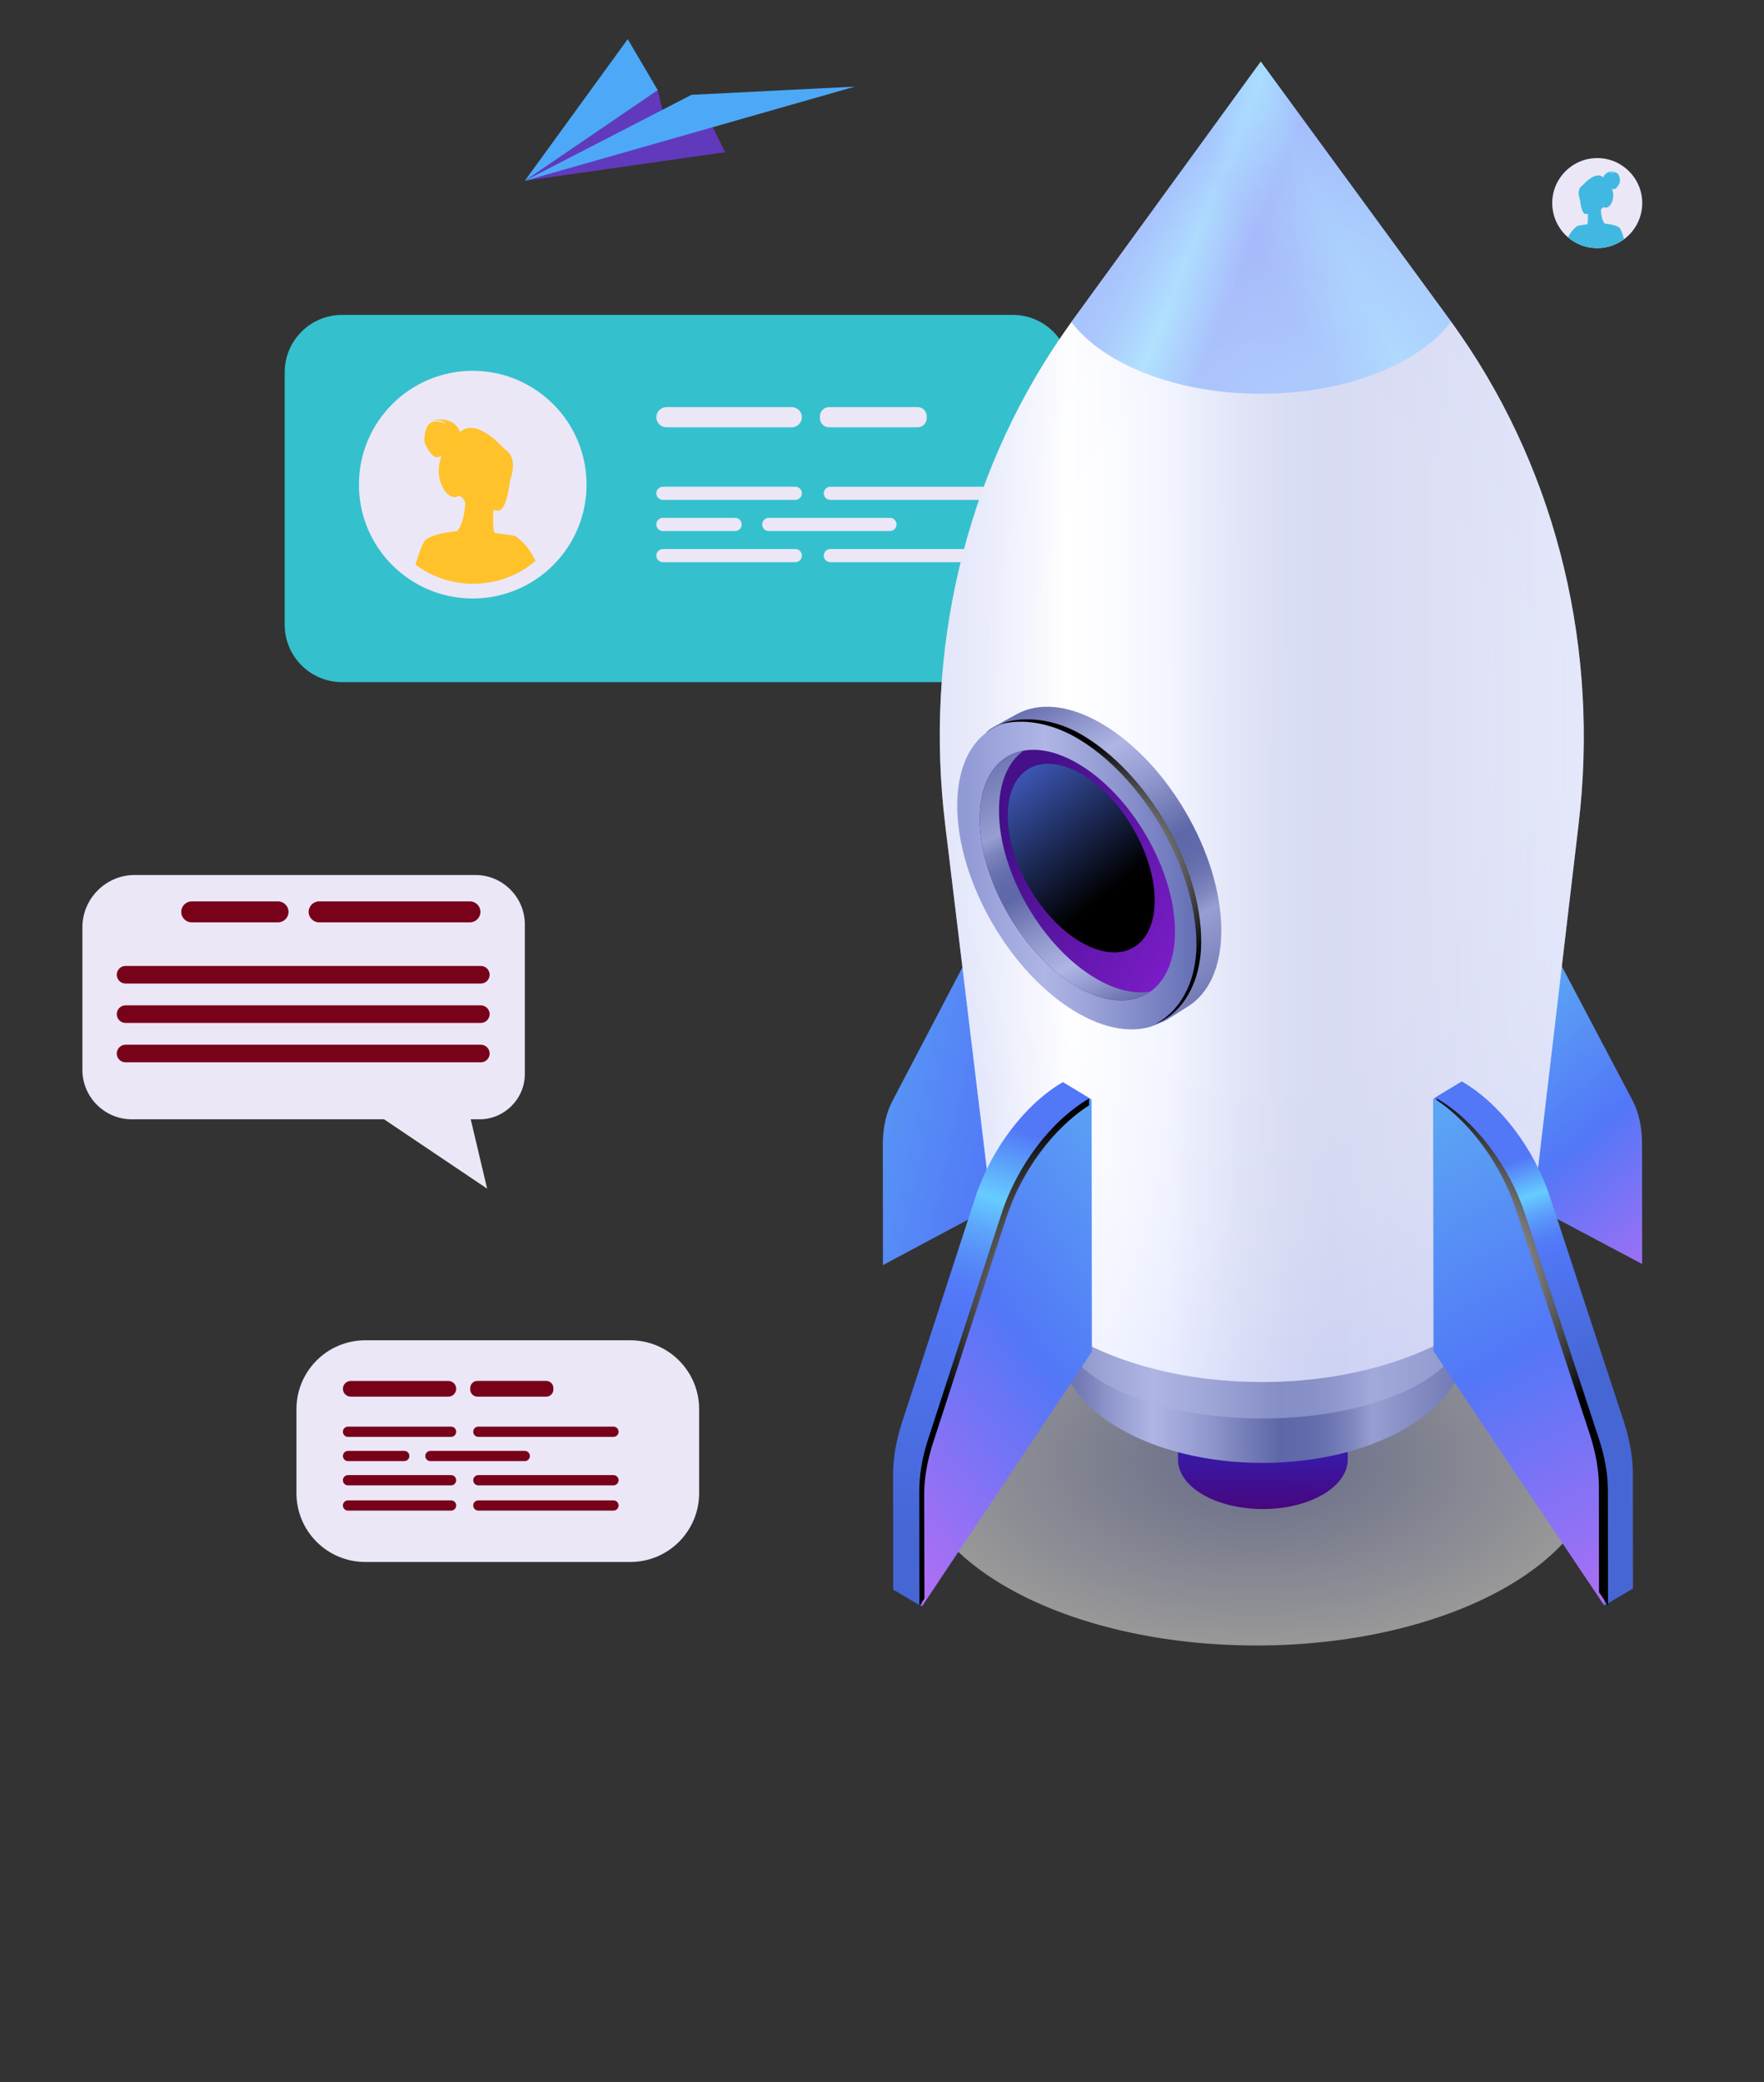 <svg width="161" height="190" viewBox="0 0 161 190" fill="none" xmlns="http://www.w3.org/2000/svg">
<rect x="0" y="0" width="161" height="190" fill="#333333" stroke="none"/>
<g clip-path="url(#clip0_903_17249)">
<path d="M57.528 142.529H33.339C29.868 142.529 27.057 139.716 27.057 136.247V128.583C27.057 125.113 29.869 122.3 33.339 122.3H57.528C60.997 122.3 63.81 125.113 63.81 128.582V136.246C63.81 139.718 60.997 142.529 57.528 142.529Z" fill="#EBE7F7"/>
<path d="M12.294 79.843H43.394C45.873 79.843 47.902 81.871 47.902 84.351V97.996C47.902 100.272 46.039 102.136 43.761 102.136H42.963L44.461 108.464L35.053 102.136H12.025C9.549 102.135 7.521 100.109 7.521 97.631V84.615C7.521 81.99 9.668 79.843 12.294 79.843Z" fill="#EBE7F7"/>
<path d="M11.459 89.747H43.887C44.329 89.747 44.69 89.385 44.69 88.945C44.69 88.502 44.328 88.141 43.887 88.141H11.459C11.017 88.141 10.656 88.502 10.656 88.945C10.656 89.385 11.017 89.747 11.459 89.747Z" fill="#78021A"/>
<path d="M11.459 93.341H43.887C44.329 93.341 44.69 92.979 44.69 92.539C44.69 92.097 44.328 91.736 43.887 91.736H11.459C11.017 91.736 10.656 92.098 10.656 92.539C10.656 92.979 11.017 93.341 11.459 93.341Z" fill="#78021A"/>
<path d="M11.459 96.935H43.887C44.329 96.935 44.69 96.574 44.69 96.133C44.69 95.691 44.328 95.33 43.887 95.33H11.459C11.017 95.33 10.656 95.692 10.656 96.133C10.656 96.575 11.017 96.935 11.459 96.935Z" fill="#78021A"/>
<path d="M29.127 84.163H42.893C43.419 84.163 43.849 83.733 43.849 83.207C43.849 82.682 43.419 82.251 42.893 82.251H29.127C28.602 82.251 28.171 82.682 28.171 83.207C28.171 83.734 28.6 84.163 29.127 84.163Z" fill="#78021A"/>
<path d="M17.496 84.163H25.379C25.904 84.163 26.334 83.733 26.334 83.207C26.334 82.682 25.904 82.251 25.379 82.251H17.496C16.971 82.251 16.54 82.682 16.54 83.207C16.54 83.734 16.969 84.163 17.496 84.163Z" fill="#78021A"/>
<path d="M66.182 13.89L47.898 16.499L60.033 8.227L60.649 10.88L65.095 11.684L66.182 13.89Z" fill="#6139BC"/>
<path d="M47.898 16.499L63.113 8.654L78.026 7.904L47.898 16.499Z" fill="#4DA9F7"/>
<path d="M60.033 8.228L47.898 16.499L57.292 3.573L60.033 8.228Z" fill="#4DA9F7"/>
<path d="M31.219 62.243H92.432C95.324 62.243 97.667 59.899 97.667 57.009V33.969C97.667 31.077 95.323 28.735 92.432 28.735H31.219C28.327 28.735 25.984 31.079 25.984 33.969V57.007C25.983 59.899 28.327 62.243 31.219 62.243Z" fill="#35C0CD"/>
<path d="M53.533 44.224C53.533 46.609 52.73 48.806 51.377 50.56C50.928 51.143 50.42 51.675 49.86 52.15C48.049 53.686 45.706 54.611 43.147 54.611C40.821 54.611 38.674 53.848 36.943 52.554C36.179 51.985 35.497 51.314 34.915 50.559C33.562 48.805 32.76 46.609 32.76 44.222C32.76 38.485 37.41 33.835 43.147 33.835C48.883 33.838 53.533 38.488 53.533 44.224Z" fill="#EBE7F7"/>
<path d="M47.32 49.134C47.292 49.103 47.266 49.074 47.24 49.047C47.12 48.956 47.001 48.898 46.521 48.816C46.276 48.775 45.938 48.728 45.456 48.664C45.456 48.664 45.354 48.653 45.299 48.649C45.262 48.646 45.223 48.642 45.178 48.638C45.04 48.566 45.005 47.994 45.006 47.392C45.006 47.346 45.007 47.301 45.007 47.256C45.01 47.028 45.017 46.803 45.026 46.6C45.026 46.588 45.027 46.575 45.027 46.562C45.324 46.588 45.521 46.585 45.521 46.585C46.074 46.541 46.419 45.057 46.543 43.858C46.543 43.858 46.816 43.2 46.816 42.488C46.816 42.088 46.73 41.671 46.462 41.343C46.322 41.176 46.193 41.065 46.073 40.994C46.039 40.959 46.003 40.928 45.969 40.898C45.454 40.327 43.361 38.184 41.987 39.423C41.952 39.299 41.506 37.908 39.339 38.364C39.474 38.35 40.435 38.26 40.712 38.649C40.674 38.632 39.836 38.26 39.307 38.585C39.062 38.735 38.911 39.043 38.825 39.368C38.824 39.371 38.824 39.372 38.823 39.375C38.823 39.378 38.821 39.378 38.821 39.381V39.382C38.82 39.385 38.82 39.389 38.82 39.392C38.81 39.436 38.799 39.481 38.79 39.524C38.789 39.532 38.787 39.537 38.786 39.545C38.786 39.548 38.785 39.548 38.785 39.551C38.785 39.553 38.785 39.553 38.785 39.554C38.72 39.891 38.72 40.216 38.759 40.375C38.84 40.714 39.438 41.724 39.833 41.724C39.984 41.724 40.143 41.674 40.285 41.612C40.223 41.791 40.169 41.987 40.123 42.199C39.703 44.179 41.017 45.682 41.699 45.311C42.135 45.073 42.466 45.837 42.466 45.837L42.469 45.834C42.404 47.282 42.007 48.228 41.712 48.463C41.606 48.474 41.378 48.502 41.092 48.547V48.546C41.092 48.546 40.088 48.656 39.324 48.988C39.317 48.991 39.312 48.992 39.306 48.995C39.131 49.067 38.983 49.148 38.872 49.236C38.87 49.239 38.869 49.239 38.869 49.239V49.24C38.811 49.285 38.763 49.334 38.73 49.385C38.711 49.406 38.696 49.429 38.685 49.451C38.43 49.938 38.172 50.669 37.926 51.525C39.394 52.62 41.215 53.269 43.187 53.269C45.358 53.269 47.346 52.485 48.88 51.181C48.314 50.006 47.671 49.399 47.32 49.134Z" fill="#FFC22A"/>
<path d="M72.267 38.992H60.823C60.316 38.992 59.902 38.578 59.902 38.072C59.902 37.565 60.316 37.151 60.823 37.151H72.267C72.774 37.151 73.188 37.565 73.188 38.072C73.188 38.577 72.774 38.992 72.267 38.992Z" fill="#EBE7F7"/>
<path d="M72.588 45.615H60.504C60.173 45.615 59.902 45.344 59.902 45.014C59.902 44.683 60.173 44.412 60.504 44.412H72.588C72.919 44.412 73.19 44.683 73.19 45.014C73.188 45.344 72.918 45.615 72.588 45.615Z" fill="#EBE7F7"/>
<path d="M67.098 48.457H60.504C60.173 48.457 59.902 48.187 59.902 47.856C59.902 47.525 60.173 47.255 60.504 47.255H67.098C67.429 47.255 67.699 47.525 67.699 47.856C67.698 48.187 67.427 48.457 67.098 48.457Z" fill="#EBE7F7"/>
<path d="M81.228 48.457H70.165C69.834 48.457 69.564 48.187 69.564 47.856C69.564 47.525 69.834 47.255 70.165 47.255H81.228C81.558 47.255 81.829 47.525 81.829 47.856C81.829 48.187 81.558 48.457 81.228 48.457Z" fill="#EBE7F7"/>
<path d="M91.631 45.615H75.786C75.455 45.615 75.185 45.345 75.185 45.014C75.185 44.683 75.455 44.413 75.786 44.413H91.632C91.963 44.413 92.234 44.683 92.234 45.014C92.232 45.345 91.962 45.615 91.631 45.615Z" fill="#EBE7F7"/>
<path d="M72.588 51.3H60.504C60.173 51.3 59.902 51.029 59.902 50.699C59.902 50.368 60.173 50.097 60.504 50.097H72.588C72.919 50.097 73.19 50.368 73.19 50.699C73.188 51.029 72.918 51.3 72.588 51.3Z" fill="#EBE7F7"/>
<path d="M91.631 51.3H75.786C75.455 51.3 75.185 51.029 75.185 50.699C75.185 50.368 75.455 50.097 75.786 50.097H91.632C91.963 50.097 92.234 50.368 92.234 50.699C92.232 51.029 91.962 51.3 91.631 51.3Z" fill="#EBE7F7"/>
<path d="M83.75 38.992H75.667C75.21 38.992 74.834 38.618 74.834 38.159V37.983C74.834 37.525 75.209 37.149 75.667 37.149H83.75C84.207 37.149 84.583 37.524 84.583 37.983V38.159C84.583 38.616 84.207 38.992 83.75 38.992Z" fill="#EBE7F7"/>
<path d="M40.921 127.442H32.014C31.619 127.442 31.297 127.12 31.297 126.726C31.297 126.331 31.619 126.009 32.014 126.009H40.921C41.315 126.009 41.638 126.331 41.638 126.726C41.638 127.118 41.315 127.442 40.921 127.442Z" fill="#78021A"/>
<path d="M41.17 131.112H31.762C31.505 131.112 31.295 130.903 31.295 130.645C31.295 130.387 31.505 130.177 31.762 130.177H41.17C41.427 130.177 41.637 130.387 41.637 130.645C41.637 130.903 41.427 131.112 41.17 131.112Z" fill="#78021A"/>
<path d="M36.896 133.325H31.763C31.506 133.325 31.296 133.116 31.296 132.858C31.296 132.6 31.506 132.391 31.763 132.391H36.896C37.154 132.391 37.364 132.6 37.364 132.858C37.364 133.114 37.153 133.325 36.896 133.325Z" fill="#78021A"/>
<path d="M47.895 133.325H39.283C39.025 133.325 38.815 133.116 38.815 132.858C38.815 132.6 39.025 132.391 39.283 132.391H47.895C48.152 132.391 48.362 132.6 48.362 132.858C48.362 133.116 48.152 133.325 47.895 133.325Z" fill="#78021A"/>
<path d="M55.992 131.112H43.658C43.4 131.112 43.19 130.903 43.19 130.645C43.19 130.387 43.4 130.177 43.658 130.177H55.992C56.25 130.177 56.459 130.387 56.459 130.645C56.459 130.903 56.25 131.112 55.992 131.112Z" fill="#78021A"/>
<path d="M41.17 135.537H31.762C31.505 135.537 31.295 135.327 31.295 135.07C31.295 134.812 31.505 134.602 31.762 134.602H41.17C41.427 134.602 41.637 134.812 41.637 135.07C41.637 135.327 41.427 135.537 41.17 135.537Z" fill="#78021A"/>
<path d="M55.992 135.537H43.658C43.4 135.537 43.19 135.327 43.19 135.07C43.19 134.812 43.4 134.602 43.658 134.602H55.992C56.25 134.602 56.459 134.812 56.459 135.07C56.459 135.327 56.25 135.537 55.992 135.537Z" fill="#78021A"/>
<path d="M41.17 137.841H31.762C31.505 137.841 31.295 137.631 31.295 137.373C31.295 137.116 31.505 136.906 31.762 136.906H41.17C41.427 136.906 41.637 137.116 41.637 137.373C41.637 137.631 41.427 137.841 41.17 137.841Z" fill="#78021A"/>
<path d="M55.992 137.841H43.658C43.4 137.841 43.19 137.631 43.19 137.373C43.19 137.116 43.4 136.906 43.658 136.906H55.992C56.25 136.906 56.459 137.116 56.459 137.373C56.459 137.631 56.25 137.841 55.992 137.841Z" fill="#78021A"/>
<path d="M49.858 127.442H43.568C43.212 127.442 42.919 127.151 42.919 126.793V126.656C42.919 126.3 43.21 126.007 43.568 126.007H49.858C50.214 126.007 50.507 126.299 50.507 126.656V126.793C50.507 127.149 50.214 127.442 49.858 127.442Z" fill="#78021A"/>
<path d="M141.672 18.533C141.672 19.476 141.99 20.345 142.525 21.039C142.702 21.27 142.904 21.48 143.125 21.667C143.84 22.274 144.768 22.64 145.78 22.64C146.699 22.64 147.548 22.337 148.232 21.826C148.534 21.601 148.804 21.336 149.034 21.038C149.569 20.343 149.887 19.475 149.887 18.532C149.887 16.264 148.048 14.425 145.78 14.425C143.511 14.426 141.672 16.265 141.672 18.533Z" fill="#EBE7F7"/>
<path d="M147.876 20.86C147.871 20.849 147.865 20.839 147.855 20.829C147.84 20.805 147.816 20.783 147.789 20.762L147.788 20.761C147.736 20.72 147.667 20.682 147.585 20.648C147.582 20.646 147.579 20.645 147.576 20.645C147.22 20.49 146.751 20.438 146.751 20.438V20.439C146.618 20.418 146.512 20.406 146.463 20.4C146.429 20.373 146.394 20.33 146.359 20.265V20.264C146.245 20.064 146.133 19.686 146.109 19.172L146.111 19.175C146.111 19.175 146.264 18.819 146.468 18.93C146.787 19.103 147.399 18.402 147.203 17.48C147.182 17.38 147.155 17.289 147.127 17.206C147.193 17.234 147.268 17.258 147.338 17.258C147.523 17.258 147.802 16.786 147.84 16.628C147.878 16.469 147.837 15.95 147.583 15.795C147.337 15.644 146.946 15.818 146.929 15.825C147.056 15.649 147.486 15.684 147.564 15.691C146.559 15.482 146.35 16.127 146.333 16.185C145.694 15.608 144.717 16.607 144.478 16.873C144.462 16.887 144.445 16.903 144.43 16.918C144.375 16.951 144.313 17.003 144.25 17.08C144.124 17.232 144.084 17.427 144.084 17.613C144.084 17.945 144.21 18.25 144.21 18.25C144.268 18.811 144.43 19.5 144.687 19.522C144.687 19.522 144.779 19.523 144.917 19.512C144.917 19.517 144.918 19.523 144.918 19.529C144.923 19.623 144.925 19.729 144.927 19.834V19.897C144.928 20.179 144.911 20.444 144.847 20.479C144.825 20.48 144.807 20.482 144.79 20.483C144.765 20.486 144.716 20.49 144.716 20.49C144.492 20.52 144.333 20.542 144.22 20.561C143.996 20.6 143.94 20.625 143.885 20.668C143.872 20.68 143.86 20.694 143.846 20.708C143.682 20.832 143.382 21.115 143.119 21.663C143.159 21.697 143.198 21.729 143.239 21.76C143.246 21.766 143.253 21.771 143.26 21.776C143.289 21.799 143.32 21.822 143.351 21.843C143.373 21.86 143.394 21.877 143.418 21.891C143.44 21.907 143.463 21.922 143.485 21.936C143.518 21.96 143.551 21.981 143.585 22.002C143.608 22.018 143.63 22.032 143.654 22.046C143.682 22.063 143.712 22.08 143.74 22.096C143.772 22.115 143.805 22.133 143.837 22.15C143.84 22.151 143.843 22.153 143.846 22.154C143.847 22.156 143.848 22.157 143.851 22.157H143.853C143.857 22.16 143.862 22.163 143.867 22.164C143.892 22.178 143.919 22.191 143.944 22.203C143.947 22.203 143.947 22.205 143.95 22.206C143.957 22.211 143.967 22.215 143.974 22.218C143.988 22.225 144.003 22.233 144.017 22.239C144.031 22.246 144.046 22.251 144.061 22.26C144.093 22.275 144.127 22.289 144.161 22.303C144.195 22.318 144.229 22.332 144.262 22.344C144.278 22.351 144.293 22.357 144.309 22.363C144.324 22.368 144.338 22.374 144.355 22.38C144.386 22.391 144.419 22.402 144.45 22.413C144.483 22.425 144.516 22.434 144.548 22.446C144.576 22.454 144.604 22.463 144.633 22.471C144.635 22.472 144.638 22.472 144.641 22.474C144.658 22.48 144.676 22.485 144.695 22.489C144.793 22.516 144.893 22.54 144.994 22.56C145.038 22.568 145.083 22.577 145.127 22.584C145.138 22.587 145.149 22.588 145.162 22.589C145.165 22.589 145.168 22.591 145.169 22.591C145.17 22.591 145.172 22.591 145.173 22.592C145.203 22.596 145.23 22.599 145.259 22.603C145.266 22.605 145.27 22.606 145.277 22.606C145.282 22.608 145.286 22.608 145.29 22.609C145.317 22.613 145.344 22.616 145.37 22.617C145.375 22.617 145.38 22.619 145.384 22.619C145.391 22.62 145.401 22.622 145.41 22.622C145.458 22.626 145.505 22.629 145.555 22.631H145.562C145.577 22.633 145.591 22.634 145.607 22.634C145.617 22.634 145.625 22.636 145.635 22.636C145.683 22.639 145.729 22.639 145.777 22.639C146.698 22.639 147.545 22.336 148.231 21.825C148.116 21.428 147.996 21.088 147.876 20.86Z" fill="#41B8E1"/>
<path opacity="0.5" d="M114.671 150.149C131.948 150.149 145.953 142.589 145.953 133.262C145.953 123.936 131.948 116.375 114.671 116.375C97.395 116.375 83.39 123.936 83.39 133.262C83.39 142.589 97.395 150.149 114.671 150.149Z" fill="url(#paint0_radial_903_17249)"/>
<path d="M133.603 106.704L149.879 115.341L149.867 104.373C149.867 102.84 149.568 101.482 149.007 100.423L141.966 87.075C140.445 84.196 137.18 83.698 133.578 85.779L133.603 106.704Z" fill="url(#paint1_linear_903_17249)"/>
<path d="M96.837 106.754L80.586 115.441L80.573 104.486C80.573 102.953 80.86 101.594 81.421 100.523L88.425 87.15C89.933 84.271 93.198 83.76 96.8 85.829L96.837 106.754Z" fill="url(#paint2_linear_903_17249)"/>
<path d="M122.997 130.932L107.519 130.957V133.138C107.519 133.163 107.519 133.175 107.519 133.2C107.519 135.693 110.996 137.699 115.27 137.699C119.545 137.699 123.01 135.668 123.01 133.175C123.01 133.151 123.01 133.138 123.01 133.113L122.997 130.932Z" fill="url(#paint3_linear_903_17249)"/>
<path d="M133.728 111.553L96.738 111.603L96.751 122.595H96.763C96.763 122.645 96.751 122.695 96.751 122.744C96.763 128.689 105.051 133.5 115.258 133.487C125.465 133.475 133.74 128.639 133.74 122.695C133.74 122.645 133.74 122.595 133.728 122.545H133.74L133.728 111.553Z" fill="url(#paint4_linear_903_17249)"/>
<path opacity="0.5" d="M133.728 111.939L96.738 111.989L96.751 120.75H96.763C96.763 120.787 96.751 120.825 96.751 120.874C96.763 125.61 105.039 129.449 115.258 129.436C125.465 129.424 133.74 125.561 133.74 120.825C133.74 120.787 133.74 120.75 133.728 120.7H133.74L133.728 111.939Z" fill="#AFB6E5"/>
<path d="M144.083 75.161C145.94 59.483 142.276 43.543 133.303 30.569C132.929 30.021 132.543 29.485 132.144 28.949L115.07 5.631L98.071 28.999C97.684 29.535 97.298 30.071 96.924 30.619C87.976 43.63 84.362 59.583 86.268 75.248L90.668 111.64H90.68C90.68 111.702 90.668 111.777 90.668 111.839C90.68 119.741 101.685 126.122 115.244 126.109C128.804 126.084 139.796 119.666 139.784 111.777C139.784 111.715 139.771 111.64 139.771 111.577H139.784L144.083 75.161Z" fill="url(#paint5_linear_903_17249)"/>
<path d="M132.144 28.949L115.07 5.631L98.071 28.999C97.971 29.136 97.884 29.261 97.797 29.398C100.751 33.261 107.393 35.941 115.133 35.928C122.86 35.916 129.502 33.211 132.443 29.348C132.331 29.211 132.244 29.086 132.144 28.949Z" fill="url(#paint6_linear_903_17249)"/>
<path opacity="0.3" d="M132.144 28.949L115.07 5.631L98.071 28.999C97.971 29.136 97.884 29.261 97.797 29.398C100.751 33.261 107.393 35.941 115.133 35.928C122.86 35.916 129.502 33.211 132.443 29.348C132.331 29.211 132.244 29.086 132.144 28.949Z" fill="url(#paint7_linear_903_17249)"/>
<path opacity="0.5" d="M144.083 75.161C145.94 59.483 142.276 43.543 133.303 30.569C132.929 30.021 132.543 29.485 132.144 28.949L115.07 5.631L98.071 28.999C97.684 29.535 97.298 30.071 96.924 30.619C87.976 43.63 84.362 59.583 86.268 75.248L90.668 111.64H90.68C90.68 111.702 90.668 111.777 90.668 111.839C90.68 119.741 101.685 126.122 115.244 126.109C128.804 126.084 139.796 119.666 139.784 111.777C139.784 111.715 139.771 111.64 139.771 111.577H139.784L144.083 75.161Z" fill="url(#paint8_radial_903_17249)"/>
<path d="M111.468 84.882C111.468 88.272 110.309 90.677 108.402 91.849C108.34 91.886 106.57 93.008 106.521 93.045C104.539 94.154 105.81 91.637 102.794 89.904C96.737 86.415 91.814 77.953 91.802 71.011C91.802 67.571 88.624 67.546 90.568 66.4C90.618 66.362 92.774 65.178 92.824 65.153C94.793 64.082 97.498 64.269 100.476 65.988C106.533 69.478 111.456 77.928 111.468 84.882Z" fill="url(#paint9_linear_903_17249)"/>
<path d="M109.311 86.165C109.324 93.12 104.413 95.924 98.356 92.434C92.299 88.945 87.377 80.482 87.364 73.54C87.352 66.586 92.262 63.782 98.319 67.272C104.376 70.761 109.299 79.211 109.311 86.165Z" fill="url(#paint10_linear_903_17249)"/>
<path d="M107.242 84.982C107.254 90.627 103.266 92.908 98.343 90.067C93.421 87.237 89.42 80.358 89.42 74.725C89.407 69.079 93.396 66.798 98.318 69.64C103.241 72.469 107.229 79.336 107.242 84.982Z" fill="url(#paint11_linear_903_17249)"/>
<path d="M105.386 82.165C105.386 86.415 102.395 88.122 98.693 85.991C94.992 83.86 91.976 78.688 91.976 74.438C91.963 70.188 94.967 68.481 98.668 70.612C102.37 72.743 105.386 77.915 105.386 82.165Z" fill="url(#paint12_linear_903_17249)"/>
<path d="M100.101 89.331C95.178 86.502 91.177 79.622 91.177 73.989C91.177 71.385 92.025 69.503 93.408 68.506C91.003 68.954 89.42 71.173 89.42 74.725C89.432 80.37 93.421 87.237 98.343 90.066C100.998 91.587 103.378 91.637 105.011 90.465C103.603 90.727 101.908 90.378 100.101 89.331Z" fill="url(#paint13_linear_903_17249)"/>
<path d="M98.63 66.985C95.727 65.315 92.723 65.427 91.327 66.088C93.159 65.577 95.739 65.876 98.207 67.297C104.264 70.786 109.186 79.249 109.199 86.19C109.199 89.805 107.554 92.372 105.435 93.444C107.666 92.609 109.635 90.004 109.635 85.879C109.623 78.937 104.7 70.475 98.63 66.985Z" fill="url(#paint14_radial_903_17249)"/>
<path d="M97.037 121.797L84.138 146.598L81.521 145.052L81.509 134.559C81.509 133.088 81.783 131.468 82.319 129.823L89.011 109.272C90.457 104.847 93.573 100.735 97.013 98.741L99.53 100.261L97.037 121.797Z" fill="url(#paint15_linear_903_17249)"/>
<path d="M99.656 123.33L84.139 146.598L84.127 136.104C84.127 134.634 84.401 133.013 84.937 131.368L91.63 110.817C93.075 106.393 96.191 102.28 99.631 100.286L99.656 123.33Z" fill="url(#paint16_linear_903_17249)"/>
<path d="M84.35 136.391C84.35 134.921 84.624 133.3 85.16 131.655L91.853 111.104C93.224 106.879 96.14 102.941 99.405 100.86V100.237C95.965 102.231 92.837 106.343 91.404 110.768L84.711 131.319C84.175 132.964 83.901 134.584 83.901 136.055L83.914 146.548L84.375 145.863L84.35 136.391Z" fill="url(#paint17_radial_903_17249)"/>
<path d="M133.453 121.735L146.427 146.498L149.044 144.953L149.032 134.459C149.032 132.989 148.745 131.369 148.209 129.723L141.454 109.185C139.996 104.76 136.868 100.66 133.416 98.679L130.898 100.199L133.453 121.735Z" fill="url(#paint18_linear_903_17249)"/>
<path d="M130.837 123.293L146.428 146.511L146.416 136.017C146.416 134.547 146.129 132.926 145.593 131.281L138.838 110.743C137.38 106.318 134.252 102.218 130.8 100.237L130.837 123.293Z" fill="url(#paint19_linear_903_17249)"/>
<path d="M145.929 131.281L139.174 110.743C137.716 106.318 134.588 102.218 131.136 100.237V100.374C134.251 102.505 137.018 106.293 138.352 110.356L145.107 130.895C145.642 132.54 145.929 134.16 145.929 135.631L145.942 145.29L146.764 146.511L146.752 136.017C146.752 134.534 146.477 132.926 145.929 131.281Z" fill="url(#paint20_radial_903_17249)"/>
</g>
<defs>
<radialGradient id="paint0_radial_903_17249" cx="0" cy="0" r="1" gradientUnits="userSpaceOnUse" gradientTransform="translate(114.672 133.264) scale(31.282 16.889)">
<stop offset="0.192" stop-color="#AFB6E5"/>
<stop offset="1" stop-color="white"/>
</radialGradient>
<linearGradient id="paint1_linear_903_17249" x1="155.114" y1="117.643" x2="129.603" y2="86.951" gradientUnits="userSpaceOnUse">
<stop offset="0.005" stop-color="#BB6DF3"/>
<stop offset="0.434" stop-color="#5277F7"/>
<stop offset="1" stop-color="#61C2F2"/>
</linearGradient>
<linearGradient id="paint2_linear_903_17249" x1="115.691" y1="106.401" x2="62.527" y2="94.567" gradientUnits="userSpaceOnUse">
<stop offset="0.005" stop-color="#BB6DF3"/>
<stop offset="0.434" stop-color="#5277F7"/>
<stop offset="1" stop-color="#61C2F2"/>
</linearGradient>
<linearGradient id="paint3_linear_903_17249" x1="115.283" y1="127.579" x2="115.223" y2="139.126" gradientUnits="userSpaceOnUse">
<stop offset="0.005" stop-color="#273B98"/>
<stop offset="0.227" stop-color="#2F2BA2"/>
<stop offset="0.399" stop-color="#361CAC"/>
<stop offset="0.768" stop-color="#440B89"/>
<stop offset="1" stop-color="#4E0070"/>
</linearGradient>
<linearGradient id="paint4_linear_903_17249" x1="96.93" y1="122.56" x2="133.329" y2="122.505" gradientUnits="userSpaceOnUse">
<stop stop-color="#676FAE"/>
<stop offset="0.048" stop-color="#757CB8"/>
<stop offset="0.106" stop-color="#8B92C8"/>
<stop offset="0.227" stop-color="#AFB6E5"/>
<stop offset="0.349" stop-color="#949BCF"/>
<stop offset="0.379" stop-color="#8D94C9"/>
<stop offset="0.545" stop-color="#5E67A8"/>
<stop offset="0.612" stop-color="#616AAA"/>
<stop offset="0.67" stop-color="#6C75B2"/>
<stop offset="0.725" stop-color="#7E86BF"/>
<stop offset="0.777" stop-color="#979ED1"/>
<stop offset="0.778" stop-color="#979ED1"/>
<stop offset="1" stop-color="#7179B5"/>
</linearGradient>
<linearGradient id="paint5_linear_903_17249" x1="86.05" y1="65.914" x2="143.903" y2="65.827" gradientUnits="userSpaceOnUse">
<stop offset="0.01" stop-color="#CED3F4"/>
<stop offset="0.066" stop-color="#D8DCF6"/>
<stop offset="0.162" stop-color="#F3F4FC"/>
<stop offset="0.197" stop-color="white"/>
<stop offset="0.273" stop-color="#F5F7FF"/>
<stop offset="0.359" stop-color="#E5E9FF"/>
<stop offset="0.388" stop-color="#DBDFFA"/>
<stop offset="0.47" stop-color="#C3C9EE"/>
<stop offset="0.547" stop-color="#B4BBE7"/>
<stop offset="0.611" stop-color="#AFB6E5"/>
<stop offset="0.783" stop-color="#BAC0EA"/>
<stop offset="1" stop-color="#CED3F4"/>
</linearGradient>
<linearGradient id="paint6_linear_903_17249" x1="104.002" y1="17.511" x2="134.52" y2="29.819" gradientUnits="userSpaceOnUse">
<stop stop-color="#5277F7"/>
<stop offset="0.035" stop-color="#547EF8"/>
<stop offset="0.089" stop-color="#5993FA"/>
<stop offset="0.152" stop-color="#60B4FD"/>
<stop offset="0.192" stop-color="#66CCFF"/>
<stop offset="0.343" stop-color="#5277F7"/>
<stop offset="0.621" stop-color="#5A99FA"/>
<stop offset="0.85" stop-color="#5FAEFC"/>
<stop offset="1" stop-color="#61B6FD"/>
</linearGradient>
<linearGradient id="paint7_linear_903_17249" x1="128.477" y1="15.899" x2="89.118" y2="35.242" gradientUnits="userSpaceOnUse">
<stop stop-color="#5277F7"/>
<stop offset="0.035" stop-color="#547EF8"/>
<stop offset="0.089" stop-color="#5993FA"/>
<stop offset="0.152" stop-color="#60B4FD"/>
<stop offset="0.192" stop-color="#66CCFF"/>
<stop offset="0.343" stop-color="#5277F7"/>
<stop offset="0.35" stop-color="#5379F7"/>
<stop offset="0.458" stop-color="#5A97FA"/>
<stop offset="0.572" stop-color="#5FAEFC"/>
<stop offset="0.694" stop-color="#63BFFE"/>
<stop offset="0.828" stop-color="#65C9FF"/>
<stop offset="1" stop-color="#66CCFF"/>
</linearGradient>
<radialGradient id="paint8_radial_903_17249" cx="0" cy="0" r="1" gradientUnits="userSpaceOnUse" gradientTransform="translate(115.162 65.87) rotate(-0.086) scale(41.05 65.68)">
<stop offset="0.525" stop-color="white"/>
<stop offset="0.709" stop-color="#FAFBFF"/>
<stop offset="0.921" stop-color="#ECEFFF"/>
<stop offset="1" stop-color="#E5E9FF"/>
</radialGradient>
<linearGradient id="paint9_linear_903_17249" x1="93.763" y1="64.364" x2="109.531" y2="91.58" gradientUnits="userSpaceOnUse">
<stop stop-color="#676FAE"/>
<stop offset="0.048" stop-color="#757CB8"/>
<stop offset="0.106" stop-color="#8B92C8"/>
<stop offset="0.227" stop-color="#AFB6E5"/>
<stop offset="0.349" stop-color="#949BCF"/>
<stop offset="0.379" stop-color="#8D94C9"/>
<stop offset="0.545" stop-color="#5E67A8"/>
<stop offset="0.612" stop-color="#616AAA"/>
<stop offset="0.67" stop-color="#6C75B2"/>
<stop offset="0.725" stop-color="#7E86BF"/>
<stop offset="0.777" stop-color="#979ED1"/>
<stop offset="0.778" stop-color="#979ED1"/>
<stop offset="1" stop-color="#7179B5"/>
</linearGradient>
<linearGradient id="paint10_linear_903_17249" x1="87.364" y1="79.868" x2="109.297" y2="79.835" gradientUnits="userSpaceOnUse">
<stop offset="0.035" stop-color="#929AD6"/>
<stop offset="0.364" stop-color="#AFB6E5"/>
<stop offset="0.614" stop-color="#949CD4"/>
<stop offset="1" stop-color="#646EB5"/>
</linearGradient>
<linearGradient id="paint11_linear_903_17249" x1="90.294" y1="75.356" x2="109.132" y2="85.895" gradientUnits="userSpaceOnUse">
<stop offset="0.096" stop-color="#45108A"/>
<stop offset="1" stop-color="#7C1DC9"/>
</linearGradient>
<linearGradient id="paint12_linear_903_17249" x1="89.68" y1="67.044" x2="101.2" y2="81.461" gradientUnits="userSpaceOnUse">
<stop stop-color="#5277F7"/>
<stop offset="1"/>
</linearGradient>
<linearGradient id="paint13_linear_903_17249" x1="102.057" y1="92.091" x2="89.619" y2="70.621" gradientUnits="userSpaceOnUse">
<stop stop-color="#676FAE"/>
<stop offset="0.048" stop-color="#757CB8"/>
<stop offset="0.106" stop-color="#8B92C8"/>
<stop offset="0.227" stop-color="#AFB6E5"/>
<stop offset="0.349" stop-color="#949BCF"/>
<stop offset="0.379" stop-color="#8D94C9"/>
<stop offset="0.545" stop-color="#5E67A8"/>
<stop offset="0.612" stop-color="#616AAA"/>
<stop offset="0.67" stop-color="#6C75B2"/>
<stop offset="0.725" stop-color="#7E86BF"/>
<stop offset="0.777" stop-color="#979ED1"/>
<stop offset="0.778" stop-color="#979ED1"/>
<stop offset="1" stop-color="#7179B5"/>
</linearGradient>
<radialGradient id="paint14_radial_903_17249" cx="0" cy="0" r="1" gradientUnits="userSpaceOnUse" gradientTransform="translate(100.486 79.545) rotate(-0.086) scale(11.768 11.768)">
<stop stop-color="white"/>
<stop offset="1"/>
</radialGradient>
<linearGradient id="paint15_linear_903_17249" x1="84.609" y1="141.388" x2="99.633" y2="95.172" gradientUnits="userSpaceOnUse">
<stop stop-color="#4666D4"/>
<stop offset="0.329" stop-color="#4E72EC"/>
<stop offset="0.465" stop-color="#5277F7"/>
<stop offset="0.503" stop-color="#537DF8"/>
<stop offset="0.552" stop-color="#578DF9"/>
<stop offset="0.609" stop-color="#5EA8FC"/>
<stop offset="0.667" stop-color="#66CCFF"/>
<stop offset="0.803" stop-color="#5277F7"/>
</linearGradient>
<linearGradient id="paint16_linear_903_17249" x1="74.171" y1="137.262" x2="118.621" y2="102.366" gradientUnits="userSpaceOnUse">
<stop offset="0.005" stop-color="#BB6DF3"/>
<stop offset="0.434" stop-color="#5277F7"/>
<stop offset="1" stop-color="#61C2F2"/>
</linearGradient>
<radialGradient id="paint17_radial_903_17249" cx="0" cy="0" r="1" gradientUnits="userSpaceOnUse" gradientTransform="translate(101.191 118.967) rotate(-0.084) scale(17.264 17.264)">
<stop stop-color="white"/>
<stop offset="1"/>
</radialGradient>
<linearGradient id="paint18_linear_903_17249" x1="141.266" y1="126.693" x2="132.997" y2="102.351" gradientUnits="userSpaceOnUse">
<stop stop-color="#4666D4"/>
<stop offset="0.329" stop-color="#4E72EC"/>
<stop offset="0.465" stop-color="#5277F7"/>
<stop offset="0.503" stop-color="#537DF8"/>
<stop offset="0.552" stop-color="#578DF9"/>
<stop offset="0.609" stop-color="#5EA8FC"/>
<stop offset="0.667" stop-color="#66CCFF"/>
<stop offset="0.803" stop-color="#5277F7"/>
</linearGradient>
<linearGradient id="paint19_linear_903_17249" x1="151.846" y1="148.489" x2="121.061" y2="90.945" gradientUnits="userSpaceOnUse">
<stop offset="0.005" stop-color="#BB6DF3"/>
<stop offset="0.434" stop-color="#5277F7"/>
<stop offset="1" stop-color="#61C2F2"/>
</linearGradient>
<radialGradient id="paint20_radial_903_17249" cx="0" cy="0" r="1" gradientUnits="userSpaceOnUse" gradientTransform="translate(131.059 116.637) rotate(-0.086) scale(17.264)">
<stop stop-color="white"/>
<stop offset="1"/>
</radialGradient>
<clipPath id="clip0_903_17249">
<rect width="200.791" height="188.729" fill="white" transform="translate(0.297 0.547)"/>
</clipPath>
</defs>
</svg>
